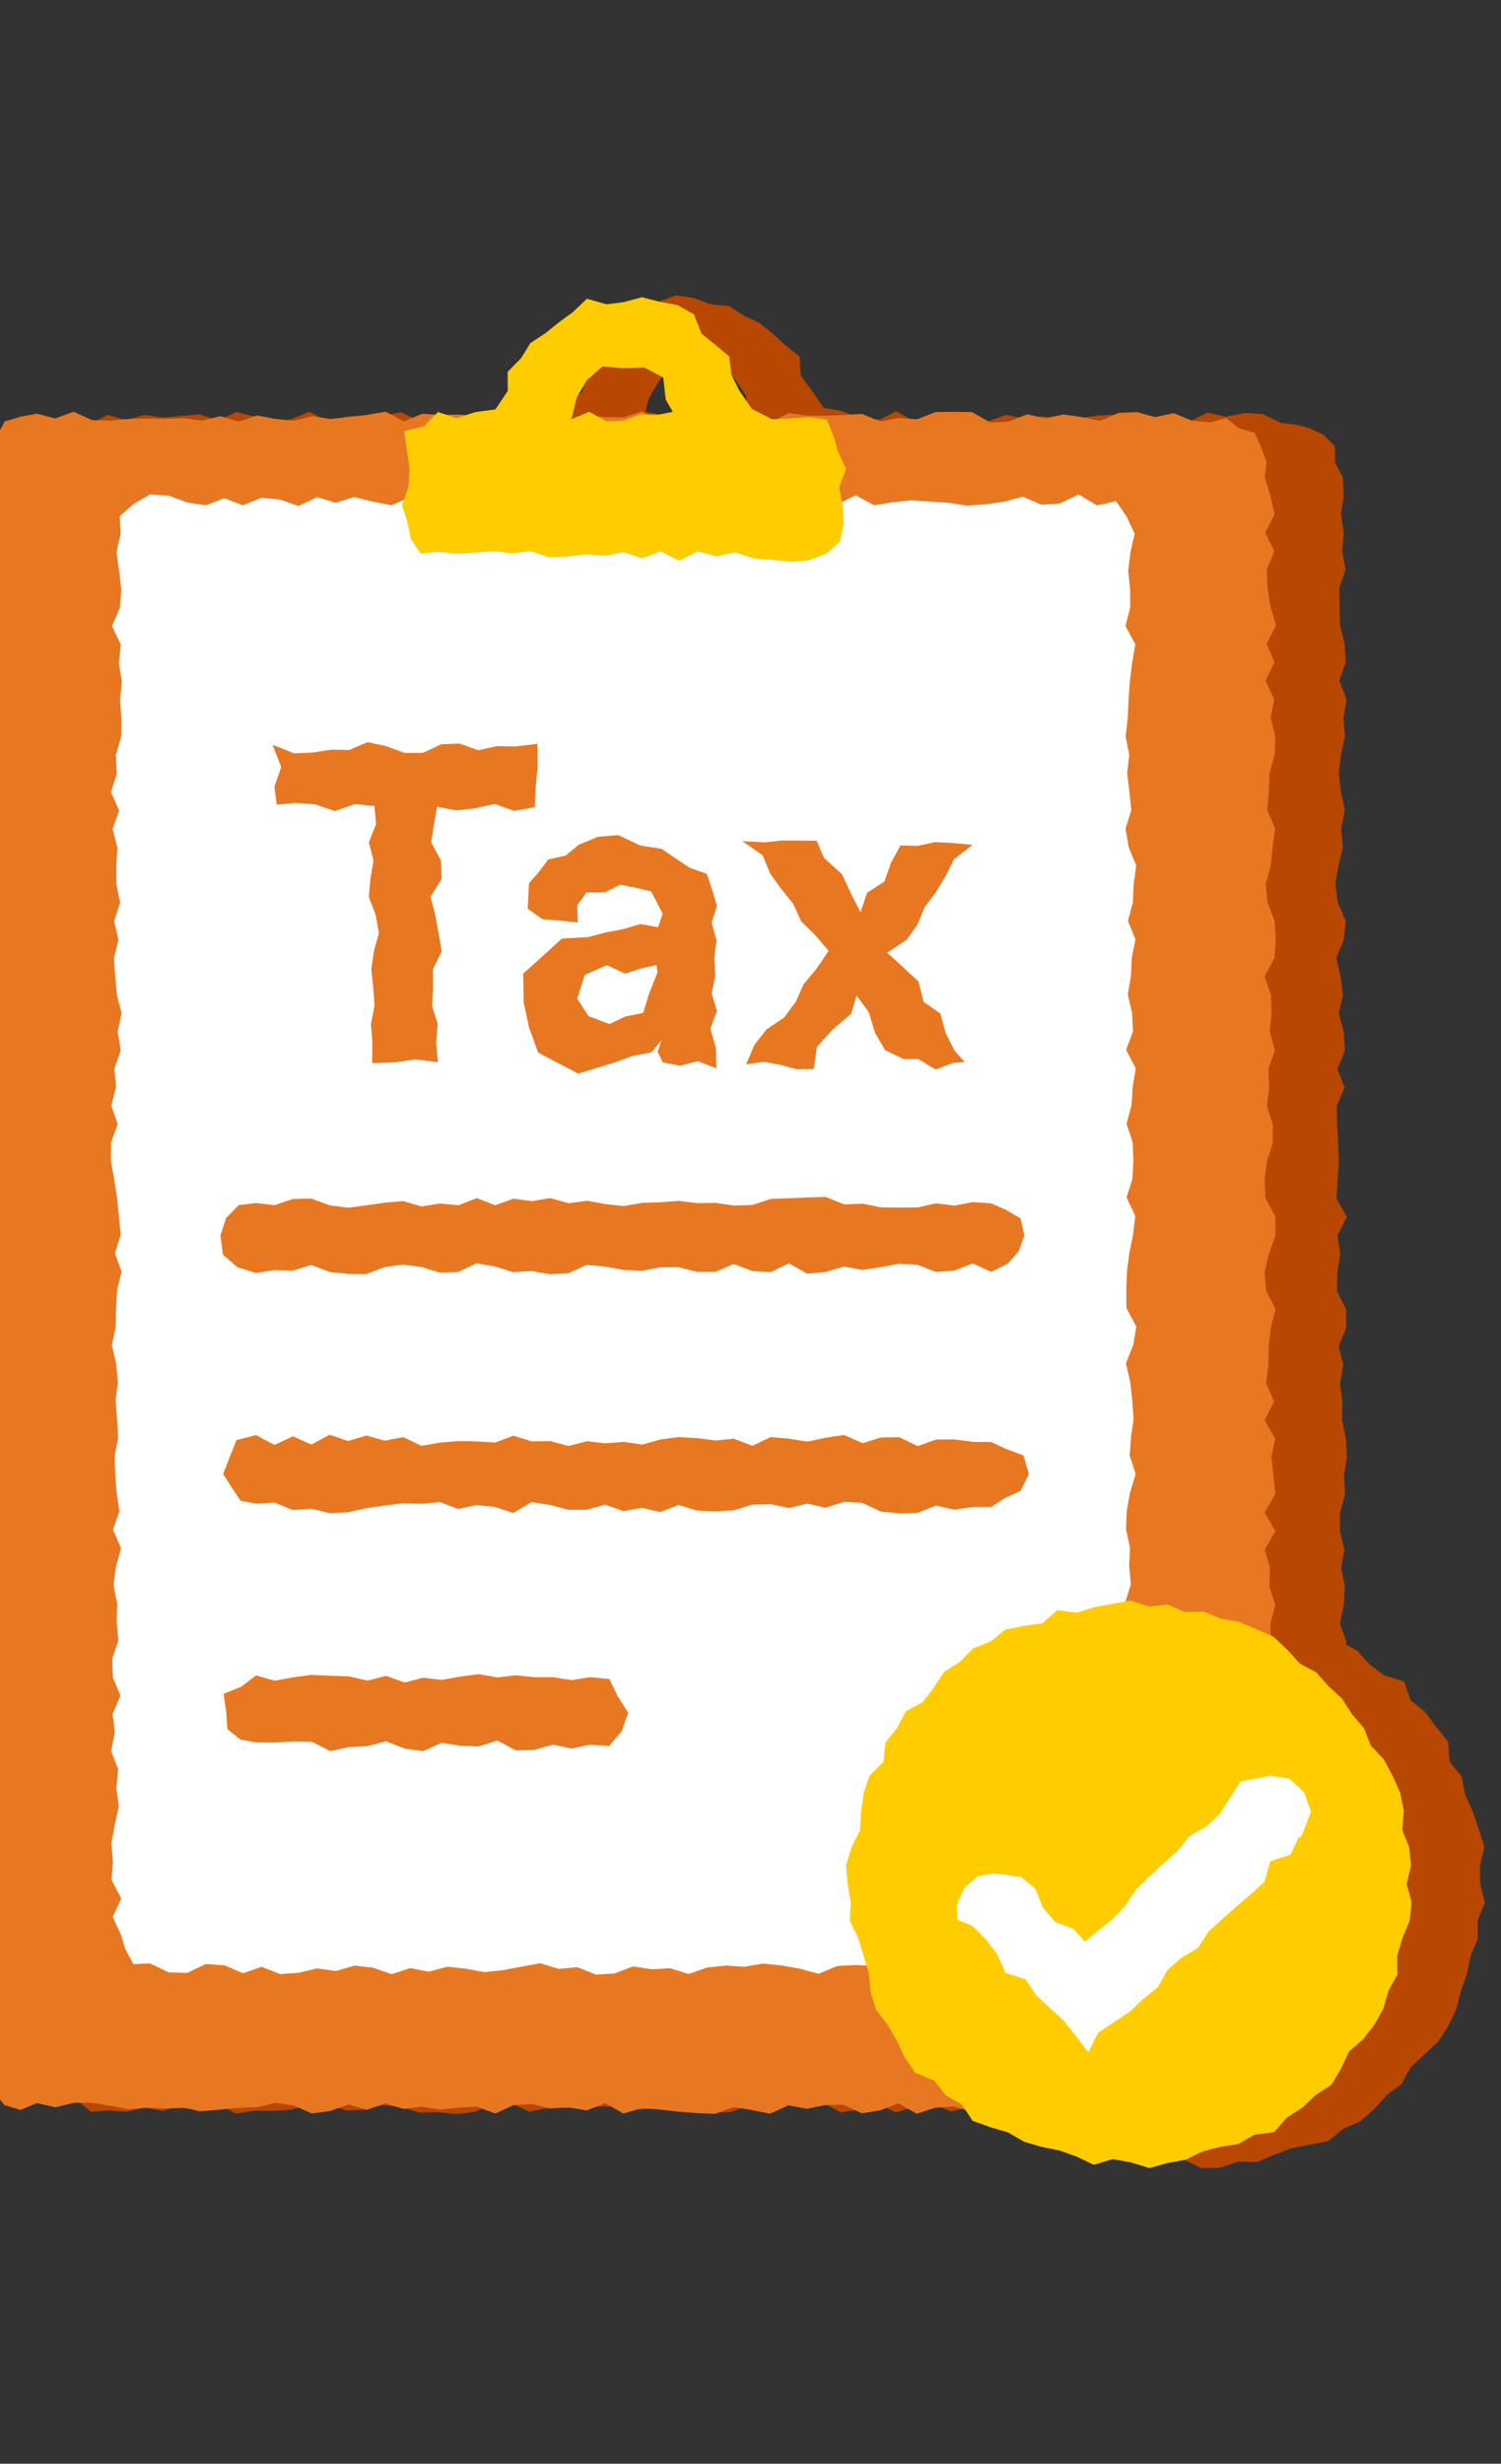 <svg width="39" height="64" viewBox="0 0 39 64" fill="none" xmlns="http://www.w3.org/2000/svg">
<rect x="0" y="0" width="39" height="64" fill="#333333" stroke="none"/>
<g clip-path="url(#clip0_1460_21688)">
<path d="M31.22 56.323L31.703 56.31L32.17 56.152L32.657 56.162L33.105 55.975L33.55 55.806L34.026 55.713L34.514 55.62L34.893 55.303L35.34 55.107L35.706 54.786L36.031 54.426L36.415 54.136L36.651 53.704L37 53.376L37.36 53.043L37.626 52.639L37.834 52.202L37.954 51.73L38.116 51.282L38.208 50.814L38.395 50.369L38.396 49.886L38.582 49.424L38.459 48.942L38.454 48.467L38.568 47.974L38.419 47.509L38.266 47.053L38.07 46.616L37.974 46.143L37.664 45.763L37.626 45.242L37.318 44.866L37.037 44.478L36.656 44.174L36.481 43.681L35.97 43.524L35.592 43.242L35.269 42.882L34.85 42.654L34.504 42.282L34.03 42.158L33.611 41.898L33.137 41.787L32.649 41.758L32.158 41.824L31.706 41.525L31.22 41.709L30.749 41.75L30.271 41.737L29.782 41.714L29.303 41.788L28.826 41.887L28.42 42.181L28.014 42.439L27.554 42.592L27.199 42.923L26.786 43.162L26.476 43.532L25.989 43.71L25.666 44.07L25.347 44.435L25.274 44.969L24.809 45.24L24.578 45.666L24.486 46.152L24.403 46.627L24.087 47.03L24.003 47.506L24.044 47.996L23.878 48.46L24.046 48.942L24.019 49.414L23.975 49.895L23.982 50.382L24.281 50.801L24.447 51.241L24.533 51.711L24.766 52.124L24.874 52.606L25.189 52.971L25.326 53.464L25.687 53.794L26.077 54.085L26.314 54.537L26.755 54.761L27.114 55.087L27.559 55.283L28.02 55.431L28.458 55.61L28.831 55.979H29.334L29.784 56.16L30.275 56.113L30.751 56.094L31.22 56.323Z" fill="#B74701"/>
<path d="M2.801 10.78L2.419 10.976L2.052 11.096L1.623 11.218L1.394 11.584L1.434 12.028L1.11 12.396L1.295 12.876L1.217 13.355L1.135 13.835L1.256 14.315L1.134 14.795L1.176 15.275L1.195 15.755L1.289 16.235L1.331 16.715L1.342 17.195L1.237 17.675L1.315 18.155L1.202 18.635L1.15 19.115L1.314 19.595L1.325 20.075L1.328 20.555L1.124 21.035L1.33 21.515L1.392 21.995L1.131 22.475L1.126 22.955L1.158 23.435L1.127 23.915L1.333 24.395L1.296 24.875L1.342 25.355L1.182 25.836L1.208 26.316L1.219 26.796L1.121 27.276L1.183 27.756L1.21 28.236L1.27 28.716L1.334 29.197L1.194 29.677L1.173 30.157L1.374 30.637L1.286 31.117L1.392 31.597L1.299 32.078L1.107 32.557L1.149 33.038L1.222 33.517L1.355 33.998L1.294 34.478L1.385 34.958L1.311 35.438L1.281 35.919L1.235 36.399L1.306 36.879L1.134 37.359L1.102 37.839L1.177 38.319L1.105 38.799L1.202 39.279L1.217 39.759L1.139 40.239L1.188 40.72L1.262 41.2L1.216 41.68L1.102 42.16L1.351 42.641L1.127 43.121L1.105 43.601L1.298 44.081L1.237 44.562L1.128 45.041L1.226 45.522L1.233 46.002L1.269 46.483L1.16 46.963L1.385 47.444L1.335 47.924L1.22 48.405L1.13 48.885L1.3 49.365L1.29 49.846L1.109 50.326L1.169 50.807L1.346 51.287L1.112 51.768L1.28 52.249L1.346 52.73L1.122 53.211L1.175 53.645L1.378 54.033L1.599 54.413L2.018 54.568L2.361 54.858L2.801 54.821L3.278 54.856L3.754 54.752L4.23 54.832L4.706 54.685L5.182 54.867L5.658 54.651L6.134 54.906L6.61 54.828L7.086 54.834L7.562 54.801L8.038 54.683L8.515 54.645L8.991 54.823L9.467 54.804L9.944 54.684L10.42 54.737L10.896 54.877L11.373 54.865L11.849 54.919L12.325 54.861L12.802 54.66L13.278 54.637L13.754 54.855L14.23 54.762L14.706 54.754L15.182 54.749L15.659 54.716L16.135 54.73L16.611 54.802L17.088 54.764L17.564 54.782L18.04 54.718L18.516 54.876L18.992 54.863L19.468 54.691L19.944 54.713L20.421 54.678L20.897 54.71L21.373 54.625L21.849 54.872L22.326 54.803L22.802 54.656L23.278 54.872L23.754 54.733L24.23 54.654L24.707 54.848L25.183 54.736L25.66 54.635L26.136 54.631L26.613 54.692L27.09 54.921L27.566 54.665L28.042 54.718L28.519 54.627L28.995 54.878L29.472 54.865L29.948 54.645L30.425 54.71L30.902 54.776L31.378 54.794L31.854 54.804L32.332 54.743L32.809 54.766L33.286 54.637L33.697 54.745L34.03 54.503L34.41 54.334L34.59 53.962L34.664 53.581L34.758 53.211L34.807 52.731L34.778 52.251L34.956 51.771L34.794 51.292L34.904 50.812L34.99 50.332L34.953 49.851L34.889 49.371L34.747 48.891L34.87 48.412L34.946 47.932L34.752 47.452L34.902 46.972L34.774 46.492L34.846 46.012L34.842 45.532L34.7 45.052L34.943 44.572L34.785 44.092L34.755 43.612L34.869 43.132L34.99 42.652L34.814 42.171L34.915 41.691L34.943 41.211L34.844 40.731L34.932 40.251L34.815 39.771L34.821 39.291L34.949 38.811L34.922 38.331L34.998 37.851L34.973 37.371L34.87 36.89L34.878 36.41L34.817 35.93L34.902 35.45L34.783 34.97L34.982 34.489L34.974 34.01L34.738 33.529L34.752 33.05L34.822 32.569L34.755 32.089L34.994 31.609L34.724 31.129L34.758 30.649L34.789 30.168L34.77 29.688L34.743 29.208L34.734 28.727L34.937 28.247L34.75 27.768L34.946 27.288L34.913 26.808L34.786 26.327L34.894 25.847L34.834 25.367L34.723 24.887L34.916 24.407L34.967 23.927L34.762 23.447L34.695 22.966L34.777 22.486L34.894 22.006L34.846 21.526L34.941 21.046L34.843 20.566L34.785 20.085L34.843 19.605L34.947 19.124L34.907 18.643L34.987 18.163L34.797 17.682L34.966 17.202L34.935 16.722L34.817 16.241L34.805 15.761L34.798 15.281L34.961 14.8L34.874 14.319L34.914 13.839L34.841 13.358L34.913 12.877L34.89 12.396L34.69 12.018L34.685 11.588L34.387 11.295L34.019 11.121L33.654 11.028L33.286 10.986L32.81 10.756L32.334 10.728L31.858 10.826L31.382 10.719L30.906 10.946L30.429 10.774L29.953 10.978L29.477 10.897L29.001 10.771L28.525 10.797L28.048 10.861L27.572 10.904L27.096 10.814L26.619 10.875L26.143 10.777L25.667 10.946L25.191 10.852L24.714 10.971L24.238 10.845L23.762 10.951L23.286 10.685L22.81 10.926L22.334 10.807L21.857 10.959L21.381 10.813L20.905 10.736L20.428 10.794L19.952 10.774L19.476 10.951L18.999 10.76L18.523 10.852L18.047 10.732L17.571 10.694L17.095 10.777L16.618 10.828L16.142 10.751L15.666 10.944L15.19 10.911L14.714 10.871L14.238 10.761L13.762 10.941L13.286 10.883L12.809 10.79L12.333 10.866L11.856 10.811L11.38 10.921L10.903 10.947L10.427 10.71L9.95 10.798L9.474 10.792L8.998 10.823L8.521 10.949L8.045 10.694L7.568 10.889L7.092 10.96L6.615 10.818L6.138 10.703L5.662 10.925L5.186 10.761L4.709 10.807L4.232 10.847L3.755 10.776L3.274 10.914L2.801 10.78Z" fill="#B74701"/>
<path d="M21.9 10.684L21.404 10.594L21.093 10.142L20.806 9.757L20.778 9.263L20.402 8.964L20.07 8.663L19.724 8.384L19.322 8.197L18.939 7.946L18.486 7.911L18.043 7.745L17.564 7.672L17.113 7.835L16.656 7.968L16.239 8.202L15.87 8.503L15.682 8.963L15.378 9.304L15.245 9.743L15.135 10.174L14.637 10.54L14.186 10.801L13.704 10.852L13.222 10.97L12.828 11.026L12.427 11.249L12.456 11.707L12.25 12.178L12.5 12.648L12.334 13.119L12.358 13.59L12.355 14.09L12.778 14.358L13.221 14.396L13.702 14.614L14.184 14.559L14.666 14.503L15.147 14.34L15.629 14.545L16.111 14.488L16.594 14.565L17.076 14.401L17.558 14.55L18.041 14.465L18.522 14.501L19.004 14.599L19.486 14.542L19.969 14.331L20.451 14.599L20.934 14.522L21.415 14.417L21.898 14.341L22.38 14.352L22.862 14.375L23.302 14.354L23.6 14.018L23.79 13.592L23.71 13.122L23.688 12.651L23.87 12.18L23.831 11.709L23.501 11.34L23.351 10.862L22.862 10.894L22.374 10.878L21.898 10.686L21.9 10.684ZM16.769 10.695L16.859 10.345L17.116 9.908L17.481 9.478L18.043 9.558L18.586 9.527L19.07 9.81L19.379 10.282L19.432 10.976L18.931 10.89L18.487 10.955L18.044 10.821L17.6 10.713L17.166 10.774L16.769 10.695Z" fill="#B74701"/>
<path d="M0.961 10.746L0.54 10.824L0.123 10.947L-0.093 11.342L-0.385 11.62L-0.45 12.017L-0.598 12.396L-0.583 12.876L-0.602 13.355L-0.573 13.835L-0.527 14.315L-0.478 14.795L-0.58 15.275L-0.598 15.755L-0.656 16.235L-0.682 16.715L-0.697 17.195L-0.734 17.675L-0.474 18.155L-0.721 18.635L-0.567 19.115L-0.663 19.595L-0.621 20.075L-0.538 20.555L-0.545 21.035L-0.685 21.515L-0.511 21.995L-0.46 22.475L-0.68 22.955L-0.55 23.435L-0.619 23.915L-0.557 24.395L-0.606 24.875L-0.706 25.355L-0.71 25.836L-0.662 26.316L-0.722 26.796L-0.702 27.276L-0.717 27.756L-0.609 28.236L-0.629 28.716L-0.695 29.197L-0.751 29.677L-0.714 30.157L-0.681 30.637L-0.47 31.117L-0.546 31.597L-0.563 32.078L-0.45 32.558L-0.69 33.038L-0.594 33.518L-0.689 33.998L-0.604 34.478L-0.523 34.958L-0.726 35.438L-0.624 35.919L-0.453 36.399L-0.583 36.879L-0.51 37.359L-0.671 37.839L-0.723 38.319L-0.486 38.799L-0.585 39.279L-0.56 39.759L-0.454 40.239L-0.562 40.72L-0.457 41.2L-0.505 41.68L-0.632 42.16L-0.662 42.641L-0.718 43.121L-0.579 43.601L-0.7 44.081L-0.449 44.562L-0.643 45.042L-0.567 45.522L-0.569 46.002L-0.502 46.483L-0.639 46.963L-0.478 47.444L-0.68 47.924L-0.675 48.405L-0.523 48.885L-0.524 49.366L-0.516 49.846L-0.563 50.326L-0.648 50.807L-0.749 51.287L-0.653 51.768L-0.627 52.249L-0.506 52.73L-0.64 53.211L-0.438 53.586L-0.395 53.994L-0.162 54.333L0.11 54.682L0.534 54.81L0.961 54.631L1.438 54.742L1.914 54.626L2.39 54.623L2.866 54.702L3.342 54.794L3.818 54.75L4.294 54.773L4.77 54.756L5.246 54.84L5.722 54.802L6.198 54.753L6.675 54.741L7.151 54.627L7.627 54.69L8.104 54.901L8.58 54.836L9.056 54.667L9.533 54.808L10.009 54.638L10.485 54.782L10.962 54.726L11.438 54.802L11.914 54.752L12.39 54.724L12.866 54.903L13.342 54.686L13.819 54.658L14.295 54.77L14.771 54.743L15.248 54.823L15.724 54.633L16.2 54.903L16.676 54.762L17.152 54.8L17.628 54.855L18.104 54.891L18.581 54.911L19.057 54.734L19.533 54.812L20.009 54.907L20.486 54.69L20.962 54.78L21.438 54.683L21.914 54.672L22.39 54.897L22.867 54.822L23.343 54.637L23.82 54.909L24.296 54.753L24.773 54.717L25.25 54.855L25.726 54.92L26.202 54.769L26.679 54.64L27.155 54.674H27.632L28.108 54.814L28.585 54.642L29.062 54.882L29.538 54.907L30.014 54.699L30.492 54.843L30.969 54.834L31.446 54.766L31.828 54.633L32.207 54.532L32.601 54.366L32.87 54.034L32.821 53.581L33.082 53.211L33.145 52.731L33.048 52.251L33.045 51.771L32.946 51.292L32.932 50.812L33.094 50.332L33.049 49.851L33.121 49.371L32.996 48.891L32.874 48.412L33.095 47.932L33.125 47.452L32.956 46.972L33.114 46.492L33.026 46.012L33.055 45.532L33.007 45.052L33.133 44.572L32.857 44.092L33.124 43.612L32.998 43.132L33.026 42.652L33.01 42.171L33.135 41.691L32.982 41.211L32.997 40.731L32.862 40.251L33.142 39.771L32.857 39.291L33.137 38.811L33.091 38.331L33.033 37.851L33.134 37.371L32.858 36.89L33.107 36.41L32.898 35.93L32.957 35.45L32.965 34.97L33.02 34.49L33.141 34.01L32.898 33.53L32.859 33.05L32.97 32.569L33.14 32.089V31.609L32.882 31.129L32.858 30.649L32.921 30.168L33.071 29.688L33.07 29.208L32.918 28.727L32.978 28.247L32.954 27.768L33.129 27.288L32.994 26.808L33.037 26.327L33.024 25.847L32.858 25.367L33.115 24.887L33.148 24.407L33.118 23.927L32.934 23.447L32.886 22.966L33.019 22.486L33.066 22.006L33.132 21.526L32.927 21.046L32.968 20.566L32.986 20.085L33.12 19.605L33.135 19.124L33.018 18.643L33.106 18.163L32.882 17.682L33.115 17.202L32.91 16.722L33.157 16.242L33.012 15.762L32.933 15.281L32.913 14.8L33.11 14.319L32.873 13.839L33.118 13.358L33.009 12.877L32.861 12.396L32.911 12.003L32.773 11.631L32.599 11.243L32.181 11.12L31.858 10.859L31.446 10.97L30.97 10.928L30.494 10.733L30.018 10.836L29.542 10.706L29.066 10.726L28.589 10.934L28.113 10.835L27.637 10.766L27.161 10.867L26.685 10.762L26.208 10.95L25.732 10.976L25.256 10.706L24.779 10.698L24.303 10.706L23.827 10.892L23.351 10.856L22.874 10.95L22.398 10.753L21.922 10.78L21.446 10.799L20.97 10.793L20.494 10.734L20.017 10.966L19.541 10.946L19.065 10.877L18.588 10.947L18.112 10.814L17.636 10.713L17.159 10.938L16.683 10.685L16.207 10.841L15.731 10.835L15.255 10.788L14.778 10.926L14.302 10.957L13.826 10.878L13.35 10.691L12.874 10.894L12.398 10.8L11.922 10.77L11.446 10.779L10.969 10.75L10.493 10.946L10.016 10.694L9.54 10.779L9.063 10.834L8.587 10.885L8.11 10.809L7.634 10.932L7.158 10.882L6.681 10.794L6.205 10.95L5.728 10.812L5.252 10.926L4.775 10.863L4.298 10.88L3.822 10.872L3.346 10.883L2.869 10.926L2.392 10.914L1.915 10.695L1.435 10.87L0.961 10.746Z" fill="#E87722"/>
<path d="M3.148 50.273L2.929 49.794L3.152 49.316L2.897 48.837L2.934 48.358L2.894 47.879L2.982 47.4L3.087 46.922L3.022 46.442L3.072 45.964L2.887 45.485L2.985 45.006L2.925 44.527L3.128 44.048L2.931 43.569L2.916 43.09L3.077 42.611L3.031 42.133L3.045 41.654L2.95 41.174L3.014 40.696L3.145 40.217L2.938 39.737L3.102 39.259L3.031 38.78L2.993 38.301L2.98 37.822L3.07 37.343L3.042 36.864L3.003 36.385L3.062 35.906L3.02 35.427L2.907 34.948L3.003 34.469L3.016 33.989L3.042 33.511L3.159 33.032L2.986 32.553L3.137 32.074L3.089 31.594L3.042 31.116L2.966 30.637L2.882 30.157L2.885 29.678L3.058 29.2L2.891 28.721L3.014 28.242L2.973 27.763L3.139 27.284L3.057 26.805L3.158 26.326L3.039 25.847L2.994 25.369L2.962 24.89L3.077 24.41L2.966 23.931L3.119 23.452L3.025 22.973L3.022 22.494L3.05 22.015L2.926 21.535L3.097 21.057L2.884 20.577L3.036 20.098L3.011 19.618L3.147 19.139L3.153 18.66L3.12 18.181L3.165 17.701L3.09 17.222L3.137 16.743L2.91 16.264L3.118 15.784L3.151 15.305L3.095 14.825L3.026 14.345L3.135 13.866L3.112 13.41L3.459 13.102L3.899 12.843L4.382 12.875L4.864 13.053L5.346 13.127L5.829 12.942L6.311 13.128L6.794 12.929L7.276 12.978L7.758 13.144L8.241 12.914L8.723 13.06L9.206 12.913L9.688 13.031L10.17 13.125L10.653 12.921L11.135 13.034L11.618 12.872L12.1 13.066L12.582 12.937L13.065 13.127L13.546 13.109L14.029 13.082L14.511 13.062L14.994 12.868L15.476 12.953L15.958 13.119L16.441 13.056L16.923 13.108L17.406 13.067L17.888 12.901L18.37 12.945L18.853 13.121L19.335 13.131L19.818 13.057L20.301 12.943L20.783 12.885L21.266 12.945L21.748 13.11L22.231 12.865L22.714 13.126L23.197 13.046L23.679 12.997L24.162 13.028L24.644 13.06L25.127 13.135L25.61 13.101L26.092 13.031L26.575 12.903L27.058 13.11L27.541 13.078L28.024 12.844L28.508 13.131L28.998 13.017L29.275 13.422L29.481 13.866L29.372 14.344L29.314 14.822L29.362 15.302L29.366 15.78L29.242 16.259L29.498 16.738L29.417 17.217L29.356 17.696L29.323 18.174L29.301 18.654L29.247 19.132L29.34 19.611L29.286 20.09L29.346 20.569L29.393 21.048L29.244 21.527L29.326 22.006L29.523 22.485L29.455 22.964L29.436 23.442L29.306 23.922L29.502 24.401L29.406 24.879L29.384 25.358L29.303 25.837L29.414 26.316L29.438 26.795L29.26 27.274L29.51 27.753L29.43 28.232L29.402 28.711L29.27 29.19L29.429 29.669L29.449 30.149L29.422 30.627L29.271 31.106L29.496 31.585L29.442 32.065L29.344 32.543L29.282 33.022L29.264 33.502L29.267 33.981L29.524 34.46L29.446 34.938L29.254 35.417L29.366 35.896L29.419 36.375L29.454 36.854L29.386 37.333L29.352 37.812L29.509 38.291L29.362 38.77L29.274 39.249L29.258 39.728L29.361 40.207L29.341 40.686L29.382 41.166L29.23 41.644L29.509 42.123L29.391 42.602L29.486 43.081L29.378 43.562L29.338 44.041L29.31 44.52L29.245 44.999L29.228 45.478L29.254 45.958L29.327 46.437L29.446 46.916L29.436 47.395L29.351 47.874L29.26 48.354L29.277 48.834L29.356 49.313L29.47 49.793L29.346 50.273L29.351 50.761L28.886 50.929L28.508 51.053L28.026 51.145L27.543 51.191L27.061 51.073L26.578 51.126L26.096 51.093L25.614 51.209L25.131 51.13L24.649 51.078L24.166 51.017L23.684 51.033L23.202 51.023L22.719 51.062L22.237 51.045L21.754 51.07L21.272 51.273L20.79 51.142L20.306 51.055L19.825 51.007L19.342 51.09L18.86 51.059L18.378 51.109L17.895 51.278L17.414 51.13L16.931 51.155L16.449 51.082L15.966 51.264L15.484 51.294L15.002 51.102L14.519 51.145L14.037 50.998L13.554 51.087L13.071 51.178L12.589 51.229L12.106 51.14L11.624 51.09L11.142 51.218L10.658 51.125L10.176 51.283L9.693 51.114L9.21 51.061L8.728 51.2L8.246 51.132L7.763 51.245L7.28 51.281L6.798 51.091L6.314 51.258L5.832 51.053L5.349 51.018L4.866 51.249L4.382 51.235L3.899 51.003L3.469 51.022L3.258 50.638L3.148 50.273Z" fill="white"/>
<path d="M25.753 37.459L25.276 37.455L24.798 37.391L24.321 37.394L23.843 37.566L23.366 37.333L22.889 37.342L22.411 37.49L21.934 37.276L21.458 37.346L20.981 37.449L20.503 37.373L20.026 37.33L19.549 37.558L19.071 37.373L18.594 37.419L18.117 37.358L17.639 37.331L17.162 37.393L16.685 37.526L16.207 37.455L15.73 37.492L15.252 37.438L14.774 37.562L14.298 37.435L13.82 37.443L13.342 37.295L12.865 37.472L12.387 37.443L11.91 37.434L11.432 37.473L10.954 37.559L10.477 37.332L9.999 37.423L9.522 37.291L9.044 37.433L8.566 37.27L8.089 37.525L7.61 37.31L7.132 37.535L6.654 37.279L6.145 37.409L5.954 37.886L5.798 38.29L6.029 38.651L6.252 38.986L6.654 39.061L7.131 39.032L7.609 39.227L8.086 39.19L8.563 39.307L9.041 39.285L9.518 39.178L9.995 39.111L10.473 39.048L10.95 39.063L11.426 39.017L11.904 39.199L12.382 39.097L12.858 39.146L13.336 39.303L13.813 39.019L14.29 39.094L14.767 39.219L15.245 39.217L15.722 39.087L16.2 39.255L16.678 39.17L17.154 39.278L17.632 39.095L18.11 39.239L18.587 39.262L19.065 39.232L19.542 39.087L20.02 39.074L20.498 39.173L20.975 39.06L21.453 39.167L21.93 39.012L22.408 39.04L22.886 39.267L23.363 39.311L23.841 39.3L24.318 39.111L24.797 39.216L25.274 39.148L25.753 39.147L26.114 38.913L26.516 38.73L26.733 38.29L26.591 37.806L26.13 37.635L25.753 37.459Z" fill="#E87722"/>
<path d="M25.753 31.26L25.276 31.227L24.798 31.317L24.321 31.258L23.843 31.365L23.366 31.369L22.889 31.363L22.411 31.266L21.934 31.287L21.458 31.093L20.981 31.106L20.503 31.126L20.026 31.145L19.549 31.301L19.071 31.317L18.594 31.246L18.117 31.254L17.639 31.195L17.162 31.23L16.685 31.247L16.207 31.329L15.73 31.278L15.252 31.192L14.774 31.257L14.298 31.122L13.82 31.202L13.342 31.138L12.865 31.309L12.387 31.122L11.91 31.309L11.432 31.263L10.954 31.34L10.477 31.199L9.999 31.242L9.522 31.31L9.044 31.372L8.566 31.311L8.089 31.135L7.61 31.146L7.132 31.307L6.654 31.25L6.2 31.306L5.874 31.642L5.728 32.092L5.791 32.59L6.174 32.922L6.654 33.067L7.131 32.995L7.609 33.007L8.086 32.86L8.563 33.041L9.041 33.093L9.518 33.097L9.995 32.914L10.473 32.852L10.95 32.911L11.426 33.058L11.904 33.043L12.382 32.816L12.858 32.899L13.336 33.048L13.813 33.018L14.29 33.102L14.767 33.075L15.245 32.859L15.722 32.902L16.2 32.989L16.678 33.01L17.154 32.921L17.632 32.92L18.11 33.038L18.587 33.04L19.065 32.834L19.542 33.018L20.02 33.047L20.498 32.818L20.975 33.087L21.453 33.042L21.93 32.9L22.408 32.99L22.886 32.918L23.363 32.829L23.841 32.855L24.318 33.043L24.797 33.005L25.274 32.82L25.753 33.039L26.179 32.83L26.47 32.505L26.616 32.092L26.517 31.65L26.14 31.429L25.753 31.26Z" fill="#E87722"/>
<path d="M15.331 43.568L14.85 43.644L14.367 43.568H13.886L13.403 43.519L12.922 43.574L12.439 43.489L11.958 43.552L11.475 43.639L10.994 43.581L10.512 43.706L10.03 43.533L9.548 43.657L9.066 43.546L8.583 43.53L8.102 43.509L7.619 43.57L7.137 43.659L6.654 43.522L6.266 43.816L5.809 44L5.88 44.488L5.909 44.918L6.249 45.19L6.654 45.262L7.136 45.267L7.618 45.235L8.099 45.242L8.582 45.49L9.064 45.384L9.546 45.36L10.027 45.231L10.51 45.422L10.991 45.49L11.473 45.274L11.955 45.348L12.438 45.367L12.919 45.214L13.402 45.47L13.883 45.457L14.366 45.32L14.849 45.42L15.331 45.324L15.83 45.352L16.158 44.965L16.322 44.488L16.052 44.071L15.835 43.615L15.331 43.568Z" fill="#E87722"/>
<path d="M20.06 10.892L19.538 10.624L19.212 10.151L19.006 9.74L18.946 9.258L18.577 8.951L18.227 8.666L18.03 8.167L17.609 7.928L17.132 7.837L16.674 7.721L16.202 7.85L15.758 7.904L15.25 7.76L14.882 8.11L14.517 8.378L14.169 8.657L13.779 8.913L13.538 9.306L13.19 9.658L13.194 10.152L12.874 10.634L12.344 10.707L11.862 10.863L11.379 10.703L11.014 11.077L10.502 11.201L10.576 11.708L10.642 12.178L10.612 12.649L10.445 13.12L10.594 13.591L10.673 14L10.926 14.378L11.38 14.334L11.862 14.382L12.343 14.354L12.825 14.318L13.306 14.372L13.788 14.319L14.27 14.476L14.753 14.456L15.235 14.399L15.718 14.44L16.2 14.341L16.682 14.507L17.163 14.323L17.646 14.566L18.128 14.322L18.61 14.456L19.093 14.344L19.574 14.507L20.057 14.542L20.539 14.59L21.022 14.551L21.477 14.381L21.829 14.058L21.924 13.593L21.889 13.122L21.805 12.652L21.983 12.181L21.765 11.71L21.662 11.338L21.486 10.902L21.021 10.837L20.541 10.87L20.057 10.894L20.06 10.892ZM14.85 10.888L14.983 10.33L15.246 9.878L15.658 9.518L16.203 9.567L16.738 9.545L17.232 9.806L17.298 10.382L17.48 10.699L17.092 10.775L16.648 10.762L16.205 10.925L15.761 10.947L15.309 10.695L14.851 10.888H14.85Z" fill="#FFCC00"/>
<path d="M29.38 56.172L29.864 56.318L30.334 56.189L30.805 56.101L31.242 55.89L31.698 55.77L32.178 55.695L32.592 55.454L33.102 55.387L33.435 55.01L33.837 54.75L34.186 54.422L34.595 54.157L34.845 53.734L35.052 53.293L35.417 52.974L35.71 52.596L35.945 52.178L36.076 51.714L36.308 51.293L36.305 50.797L36.441 50.346L36.626 49.895L36.678 49.42L36.55 48.942L36.66 48.464L36.616 47.988L36.433 47.538L36.476 47.04L36.38 46.565L36.18 46.124L35.952 45.7L35.615 45.341L35.44 44.892L35.127 44.531L34.871 44.126L34.518 43.803L34.201 43.444L33.774 43.215L33.447 42.854L33.089 42.518L32.643 42.323L32.2 42.133L31.72 42.047L31.276 41.865L30.786 41.876L30.336 41.68L29.853 41.734L29.38 41.576L28.903 41.664L28.433 41.75L27.978 41.894L27.473 41.826L27.082 42.17L26.602 42.235L26.12 42.331L25.742 42.639L25.287 42.816L24.947 43.165L24.539 43.422L24.266 43.828L23.983 44.209L23.534 44.456L23.31 44.886L23.007 45.263L22.952 45.771L22.589 46.129L22.441 46.586L22.371 47.063L22.346 47.542L22.126 47.986L21.982 48.456L22.025 48.942L22.105 49.418L22.081 49.903L22.301 50.35L22.439 50.802L22.574 51.252L22.62 51.742L22.762 52.205L23.057 52.592L23.299 53.005L23.506 53.448L23.785 53.849L24.276 54.046L24.57 54.426L24.989 54.665L25.27 55.091L25.734 55.258L26.197 55.396L26.607 55.635L27.062 55.769L27.526 55.862L27.971 56.021L28.42 56.234L28.911 56.087L29.38 56.172Z" fill="#FFCC00"/>
<path d="M33.808 47.728L34.063 47.059L33.879 46.555L33.502 46.204L33.007 46.129L32.312 46.258L32.23 46.282L31.96 46.699L31.693 47.121L31.333 47.449L30.899 47.703L30.593 48.086L30.224 48.406L29.873 48.743L29.518 49.078L29.246 49.493L28.911 49.848L28.53 50.156L28.186 50.439L27.898 50.111L27.41 49.921L27.096 49.555L26.904 49.067L26.534 48.758L25.845 48.662L25.405 48.734L25.055 49.034L24.859 49.492L24.879 49.873L25.261 50.025L25.609 50.375L25.911 50.767L26.125 51.246L26.648 51.417L26.926 51.832L27.284 52.168L27.647 52.499L27.954 52.887L28.278 53.318L28.523 52.814L28.933 52.534L29.349 52.263L29.702 51.928L30.084 51.622L30.33 51.178L30.694 50.856L31.129 50.601L31.397 50.181L31.758 49.853L32.122 49.527L32.494 49.212L32.853 48.882L33.006 48.346L33.531 48.181L33.75 47.71L33.808 47.728Z" fill="white"/>
<path d="M11.357 20.957L11.278 21.408L11.202 21.88L11.458 22.352L11.478 22.824L11.186 23.296L11.308 23.768L11.396 24.24L11.477 24.712L11.246 25.185L11.25 25.657L11.226 26.129L11.374 26.602L11.332 27.074L11.38 27.596L10.802 27.518L10.266 27.596L9.67 27.615L9.674 27.074L9.638 26.602L9.73 26.13L9.7 25.658L9.647 25.186L9.714 24.714L9.844 24.242L9.762 23.77L9.582 23.298L9.625 22.826L9.704 22.354L9.584 21.881L9.771 21.408L9.729 20.937L9.216 20.889L8.702 21.069L8.188 20.894L7.674 20.857L7.191 20.903L7.13 20.431L7.308 19.926L7.08 19.346L7.638 19.569L8.116 19.55L8.595 19.475L9.074 19.481L9.552 19.279L10.03 19.381L10.51 19.558L10.988 19.557L11.466 19.333L11.946 19.316L12.424 19.49L12.903 19.382L13.382 19.391L13.964 19.324L13.97 19.926L13.921 20.43L13.895 20.969L13.357 21.064L12.853 20.884L12.347 20.997L11.845 21.05L11.357 20.957Z" fill="#E87722"/>
<path d="M13.606 26.032L13.594 25.291L14.095 24.842L14.598 24.382L15.286 24.342L15.738 24.222L16.194 24.135L16.637 24.003L17.097 24.087L17.218 23.737L16.921 23.158L16.5 23.056L16.112 22.982L15.73 23.179L15.238 23.184L15 23.516L15.012 23.962L14.548 23.915L14.093 23.878L13.711 23.604L13.744 22.944L14.011 22.642L14.242 22.327L14.699 22.224L15.038 21.944L15.529 21.738L16.065 21.694L16.633 21.963L17.189 22.05L17.558 22.302L17.916 22.54L18.364 22.699L18.502 23.11L18.628 23.529L18.49 23.968L18.618 24.427L18.558 24.886L18.586 25.345L18.491 25.804L18.626 26.263L18.457 26.722L18.602 27.227L18.611 27.75L18.13 27.567L17.671 27.684L17.221 27.598L17.086 27.319L17.192 27.014L16.925 27.338L16.442 27.427L15.989 27.593L15.467 27.754L15.023 27.89L14.626 27.681L13.984 27.344L13.747 26.695L13.605 26.034L13.606 26.032ZM15.836 26.602L16.251 26.404L16.713 26.311L16.858 25.83L17.086 25.251L17.058 25.069L16.659 25.159L16.241 25.292L15.768 25.072L15.195 25.326L14.998 25.94L15.289 26.396L15.837 26.602H15.836Z" fill="#E87722"/>
<path d="M21.53 24.701L21.173 24.284L20.816 23.933L20.608 23.475L20.298 23.091L20.009 22.69L19.818 22.22L19.291 21.85L19.865 21.882L20.312 21.834H20.76L21.219 21.84L21.408 22.284L21.878 22.713L22.129 23.25L22.359 23.694L22.529 23.194L22.979 22.898L23.15 22.415L23.395 21.963L23.847 21.973L24.283 21.876L24.72 21.895L25.272 21.946L24.786 22.322L24.57 22.762L24.317 23.177L24.026 23.563L23.836 24.023L23.554 24.417L23.05 24.747L23.489 25.146L23.865 25.498L23.996 26.022L24.434 26.33L24.575 26.846L24.807 27.299L25.062 27.585L24.755 27.614L24.307 27.782L23.859 27.51L23.485 27.514L22.999 27.282L22.733 26.823L22.572 26.293L22.255 25.857L22.117 26.334L21.634 26.746L21.228 27.193L21.142 27.77L20.692 27.774L20.267 27.658L19.842 27.582L19.388 27.649L19.6 27.146L19.914 26.744L20.368 26.438L20.673 26.03L20.886 25.558L21.21 25.169L21.53 24.701Z" fill="#E87722"/>
</g>
<defs>
<clipPath id="clip0_1460_21688">
<rect width="39" height="64" fill="white"/>
</clipPath>
</defs>
</svg>
